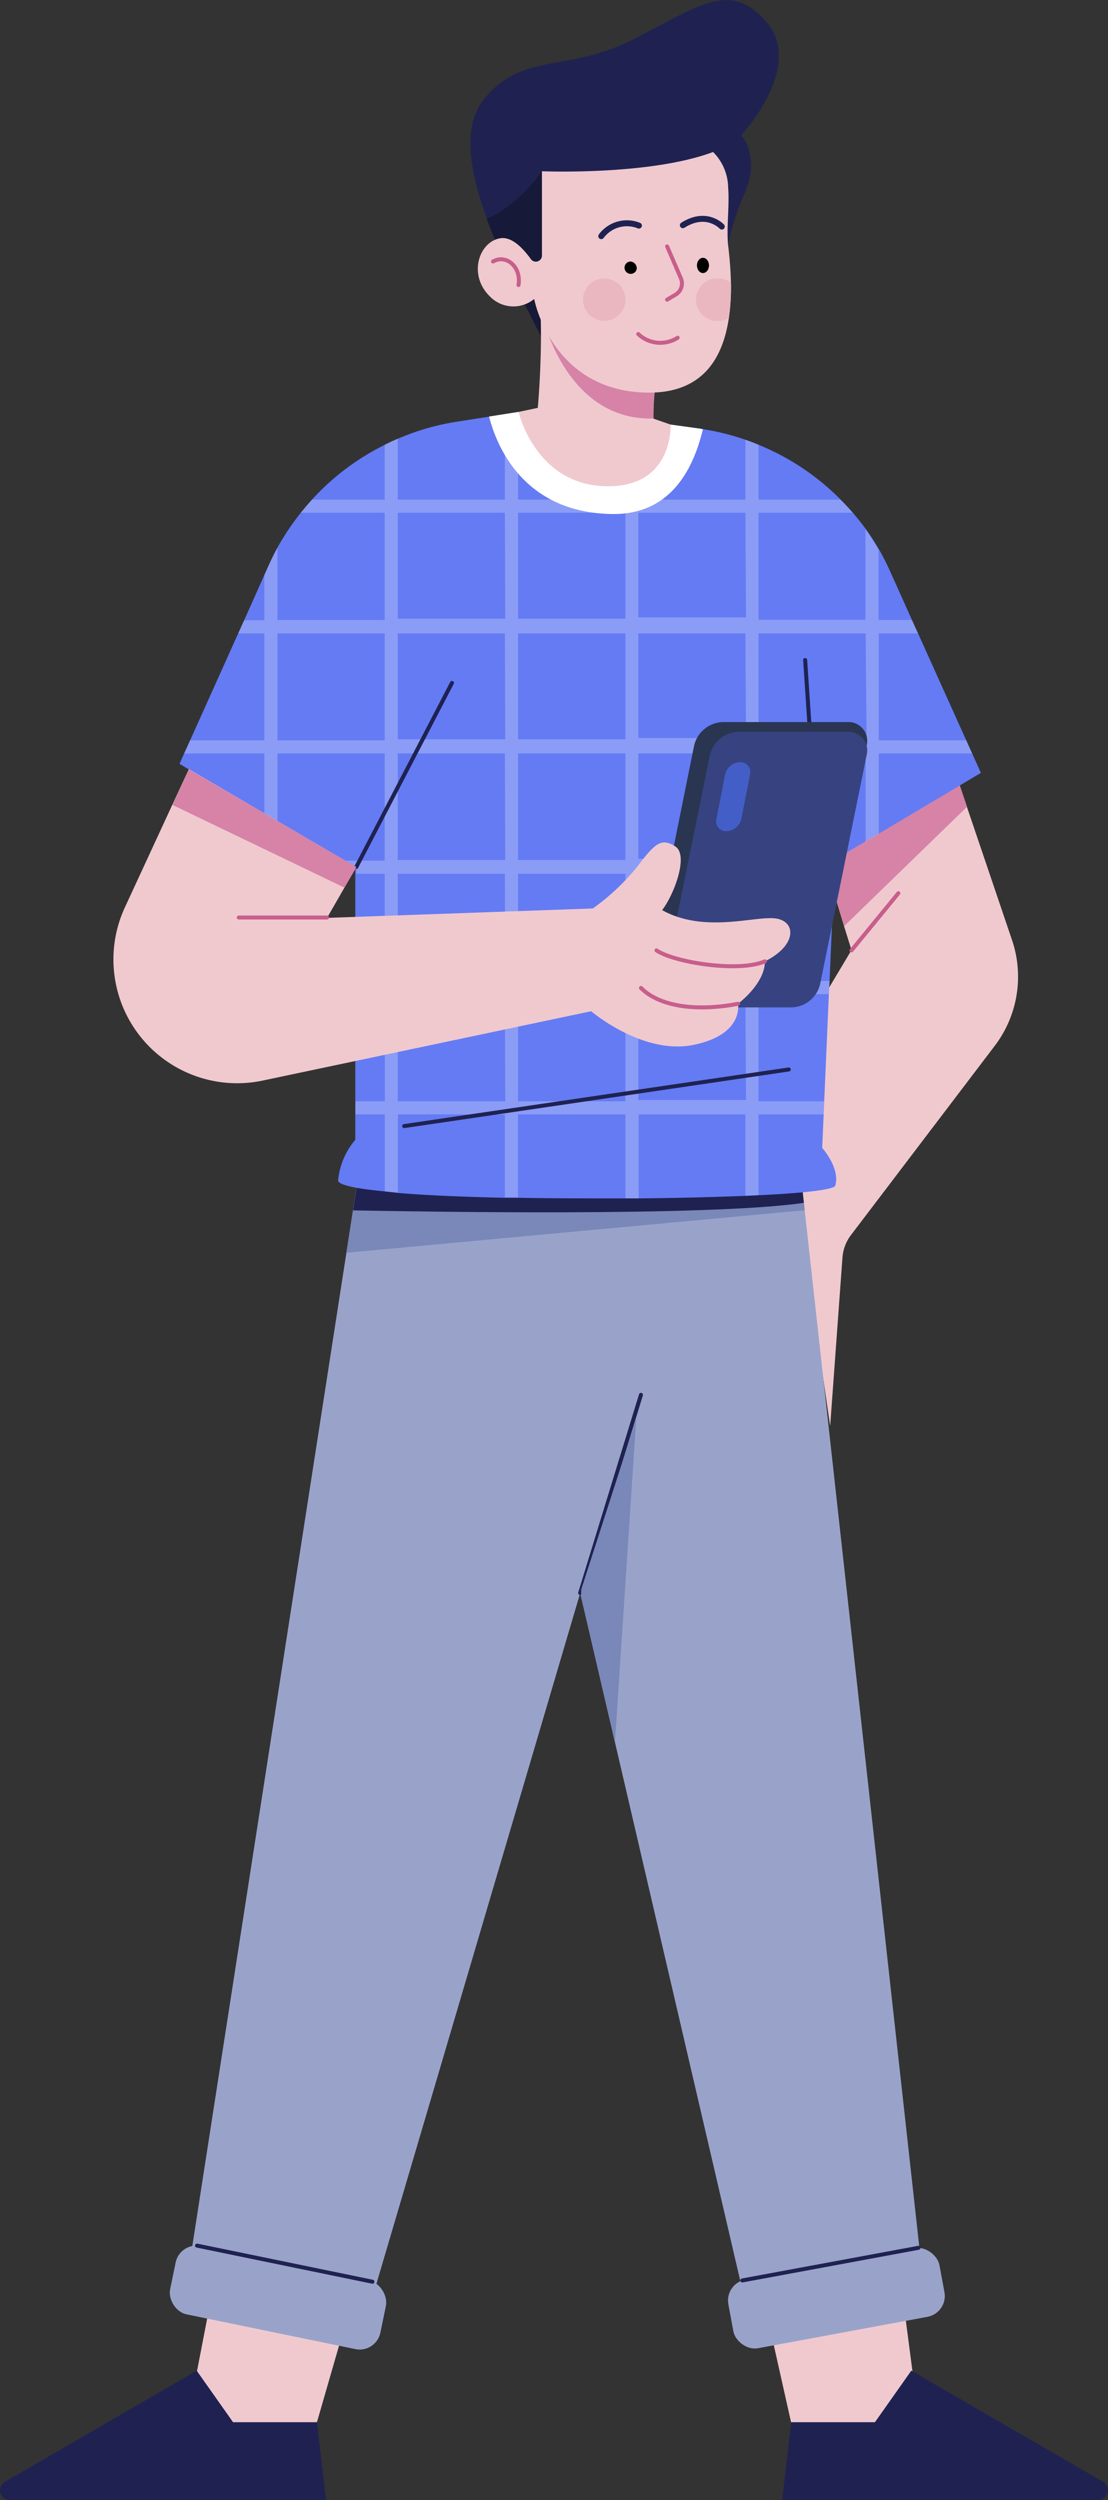 <svg xmlns="http://www.w3.org/2000/svg" viewBox="0 0 147.04 331.55"><rect x="0" y="0" width="147.04" height="331.55" fill="#333333" stroke="none"/><defs><style>.cls-1{isolation:isolate;}.cls-2{fill:#f0c9cf;}.cls-3{fill:#1f2251;}.cls-4{fill:#d683a7;}.cls-5{fill:#99a3ca;}.cls-6{fill:#7988b8;}.cls-7{fill:#647bf4;}.cls-8,.cls-9{fill:#fff;}.cls-8{opacity:0.25;mix-blend-mode:overlay;}.cls-10,.cls-12,.cls-13{fill:none;stroke-linecap:round;}.cls-10,.cls-13{stroke:#1f2251;stroke-linejoin:round;}.cls-10,.cls-12{stroke-width:0.53px;}.cls-11{fill:#161937;}.cls-12{stroke:#c85e8b;stroke-miterlimit:9;}.cls-13{stroke-width:0.79px;}.cls-14{fill:#eab7c0;}.cls-15{fill:#2a3551;}.cls-16{fill:#364380;}.cls-17{fill:#445ec7;}</style></defs><title>i3</title><g class="cls-1"><g id="Layer_2" data-name="Layer 2"><g id="OBJECTS"><polyline class="cls-2" points="119.31 300.84 121.48 317.47 116.65 325.79 104.98 321.23 101.34 305"/><path class="cls-3" d="M146.39,329.13l-25.45-14.74-4.83,6.84H105l-1.2,10.32h42A1.3,1.3,0,0,0,146.39,329.13Z"/><polyline class="cls-2" points="28.78 300.84 25.56 317.47 30.39 325.79 42.06 321.23 46.75 305"/><path class="cls-2" d="M132,138.71l-19.07,25.08a5.62,5.62,0,0,0-1.13,3l-1.63,22.33-6.84-46.93L113,126l-1-3.22-3.65-12.1,18.81-7.1,1.14,3.38,6,17.7A15.14,15.14,0,0,1,132,138.71Z"/><polygon class="cls-4" points="128.33 107 112.03 122.82 108.38 110.72 127.19 103.62 128.33 107"/><polygon class="cls-5" points="122.79 305.14 99.73 308.89 81.61 231.06 77.11 211.75 77 211.26 47.6 310.85 24.49 304.51 45.97 166.14 47.6 155.65 106.16 154.78 106.79 160.5 122.79 305.14"/><polygon class="cls-6" points="106.79 160.5 45.97 166.14 46.85 160.5 47.6 155.65 106.16 154.78 106.68 159.52 106.79 160.5"/><path class="cls-3" d="M106.68,159.52c-12.71,1.84-50.83,1.16-59.83,1l.75-4.84,58.56-.87Z"/><path class="cls-7" d="M130.17,102.5l-13.55,8.06-1.74,1L110.79,114v.11l-.08,1.74-.62,14.21-.09,1.75-.62,14.21-.07,1.74-.2,4.47s2.41,2.68,1.74,5c-.17.55-4.19,1-10.19,1.28l-1.74.08c-4.15.17-9.07.29-14.21.34H83c-4.73,0-9.6,0-14.21-.08l-1.74,0c-5.4-.12-10.36-.32-14.22-.64L51.05,158c-3.87-.37-6.23-.86-6.18-1.48a9.73,9.73,0,0,1,2.28-5.36v-5.13l0-14.21,0-1.75,0-14.21V115l-1.44-.84-9-5.26-1.74-1L23.82,101.3l.62-1.38.79-1.74L31.61,84l.79-1.74,2.68-6L35.64,75c.37-.81.75-1.61,1.18-2.38A33.47,33.47,0,0,1,39.92,68c.48-.6,1-1.19,1.48-1.74A32.58,32.58,0,0,1,51.05,59c.57-.3,1.15-.56,1.74-.81a32.4,32.4,0,0,1,7.93-2.28l4.18-.65L67,54.91l1.74-.27h.06L83,55.8l1.75.15,4.28.36,3.62.5c.22,0,.45.06.67.11a32.55,32.55,0,0,1,5.64,1.41c.59.2,1.17.42,1.74.67a32.63,32.63,0,0,1,10.86,7.26c.56.55,1.11,1.14,1.62,1.74s1.19,1.44,1.74,2.19,1.2,1.77,1.74,2.69A33.81,33.81,0,0,1,118.23,76l2.8,6.23.79,1.74,6.41,14.22.79,1.74Z"/><path class="cls-8" d="M128.23,98.18H116.62V84h5.2L121,82.22h-4.41V72.88c-.54-.92-1.11-1.82-1.74-2.69v12H100.66V68h12.48c-.51-.6-1.06-1.19-1.62-1.74H100.66V59c-.57-.25-1.15-.47-1.74-.67v7.93H84.71V56L83,55.8V66.26H68.75V54.64L67,54.91V66.26H52.79V58.17c-.59.25-1.17.51-1.74.81v7.28H41.4c-.51.55-1,1.14-1.48,1.74H51.05V82.22H36.82V72.64c-.43.77-.81,1.57-1.18,2.38l-.56,1.24v6H32.4L31.61,84h3.47V98.18H25.23l-.79,1.74H35.08v8l1.74,1v-9H51.05v14.22h-5.2l1.44.84v.9h3.76v14.21H47.24l0,1.75h3.83v14.21H47.17v1.74h3.89V158l1.74.14V147.79H67v11l1.74,0V147.79H83v11.14h1.75V147.79H98.92v10.79l1.74-.08V147.79h8.65l.07-1.74h-8.72V131.84H110l.09-1.75h-9.43V115.88h10l.08-1.74H100.66V99.92h14.22v11.67l1.74-1V99.92H129Zm-77.18,0H36.82V84H51.05Zm16,47.87H52.79V131.84H67Zm0-16H52.79V115.88H67Zm0-16H52.79V99.92H67Zm0-16H52.79V84H67Zm0-16H52.79V68H67ZM83,146.05H68.75V131.84H83Zm0-16H68.75V115.88H83Zm0-16H68.75V99.92H83Zm0-16H68.75V84H83Zm0-16H68.75V68H83Zm16,63.83H84.71V131.84H98.92Zm0-16H84.71V115.88H98.92Zm0-16H84.71V99.92H98.92Zm0-16H84.71V84H98.92Zm0-16H84.71V68H98.92Zm16,16H100.66V84h14.22Z"/><path class="cls-9" d="M93.28,56.92c-1.36,5.72-4.56,11.31-11.93,11.25-12-.11-15.5-9.23-16.45-12.93l3.91-.61L89,56.31l3.62.5C92.83,56.84,93.06,56.87,93.28,56.92Z"/><line class="cls-10" x1="108.39" y1="110.72" x2="106.85" y2="87.53"/><path class="cls-3" d="M98.38,17.92s2.5,2.73.54,7.47a36.94,36.94,0,0,0-3.13,13.24c-.15,3.7-16.24,5.87-21.77,6.5-1.14.14-1.84.2-1.84.2l-4.38-8.6c-.57-1.53-2-4.41-3.19-7.74-2-5.39-3.53-12-.38-15.85C69.33,6.88,75,9.66,83.7,5.37S96.78-2.92,101.78,3,98.38,17.92,98.38,17.92Z"/><path class="cls-11" d="M75.49,43.27,74,45.13c-1.14.14-1.84.2-1.84.2l-4.38-8.6c-.57-1.53-2-4.41-3.19-7.74,4.32-1.76,7.31-6.28,7.31-6.28Z"/><path class="cls-2" d="M89,56.31s.41,8.51-8.8,8.17-11.38-9.85-11.38-9.85l2.55-.54s.94-10.13,0-17.36l17.64,9a4.14,4.14,0,0,0-.47.54c-2,2.82-1.82,9.25-1.82,9.25Z"/><path class="cls-4" d="M86.71,55.5c-11.35.33-14.52-12.94-14.52-12.94l16.34,3.69C86.48,49.07,86.71,55.5,86.71,55.5Z"/><path class="cls-2" d="M97,37.48a28.74,28.74,0,0,1-.28,4.72c-.92,6.11-4.18,10.44-12.06,9.81C73,51.08,70.89,39.65,70.89,39.65a4.34,4.34,0,0,1-5.9-.36c-2.9-2.86-1.43-7.2,1.38-7.69,1.53-.26,3,1.28,4.08,2.76a.81.81,0,0,0,1.47-.47V22.71s14.16.59,22.57-2.5l.14-.05a6.79,6.79,0,0,1,2,4.7c.2,2.52-.25,5.33,0,7.71A49,49,0,0,1,97,37.48Z"/><path class="cls-12" d="M88.53,39.74l1.12-.66a1.73,1.73,0,0,0,.71-2.17l-1.83-4.23"/><path d="M84.5,35.68a.82.82,0,1,1-.8-1A.92.92,0,0,1,84.5,35.68Z"/><ellipse cx="93.29" cy="35.2" rx="0.8" ry="1.01"/><path class="cls-12" d="M65.43,34.68c1.71-1,3.78.67,3.38,3.12"/><path class="cls-12" d="M84.7,44.3a4.26,4.26,0,0,0,5.23.49"/><path class="cls-13" d="M79.79,31.32a4.25,4.25,0,0,1,5-1.4"/><path class="cls-13" d="M95.79,30.05s-2-2.19-5.17-.18"/><circle class="cls-14" cx="80.19" cy="39.74" r="2.82"/><path class="cls-14" d="M97,37.48a28.74,28.74,0,0,1-.28,4.72,2.92,2.92,0,0,1-1.38.36,2.82,2.82,0,1,1,0-5.63A2.76,2.76,0,0,1,97,37.48Z"/><path class="cls-15" d="M103,132.31H88.48A2.5,2.5,0,0,1,86,129.16L92.11,98.9a4.05,4.05,0,0,1,3.79-3.14h16.57A2.49,2.49,0,0,1,115,98.9l-8.23,30.26A4,4,0,0,1,103,132.31Z"/><path class="cls-16" d="M105.05,133.6H90.55a2.49,2.49,0,0,1-2.5-3.15l6.14-30.26A4,4,0,0,1,98,97.05h14.49a2.49,2.49,0,0,1,2.51,3.14l-6.15,30.26A4,4,0,0,1,105.05,133.6Z"/><path class="cls-2" d="M101.51,127.49c0,3-3.58,5.63-3.58,5.63s.85,4.07-5.89,5.45-13.59-4.46-13.59-4.46L34.88,143.3a16.42,16.42,0,0,1-18.29-23l6.29-13.6L25.07,102l22.22,13-1.59,2.73-2.3,4,35.27-1.25a30,30,0,0,0,5.94-5.59c2.33-3.09,3.17-3.8,5-2.64s-.18,6.44-1.74,8.45c5.63,3.13,12.38.71,15.1,1.11S105.76,125.39,101.51,127.49Z"/><path class="cls-12" d="M101.51,127.49c-3.46,1.5-12,.16-14.39-1.45"/><path class="cls-12" d="M97.94,133.12c-4.79.94-10.15.63-12.88-2.1"/><path class="cls-17" d="M96.39,110.23h0a1.3,1.3,0,0,1-1.31-1.63l1.15-5.89a2.1,2.1,0,0,1,2-1.63h0a1.3,1.3,0,0,1,1.31,1.63l-1.16,5.89A2.08,2.08,0,0,1,96.39,110.23Z"/><line class="cls-12" x1="43.4" y1="121.68" x2="31.69" y2="121.68"/><line class="cls-12" x1="113" y1="126.04" x2="119.22" y2="118.46"/><line class="cls-10" x1="47.29" y1="114.97" x2="59.98" y2="90.57"/><polygon class="cls-4" points="47.29 114.98 45.7 117.71 22.89 106.75 25.07 102.03 47.29 114.98"/><line class="cls-10" x1="76.99" y1="211.26" x2="85.06" y2="184.98"/><path class="cls-3" d="M.65,329.13,26.1,314.39l4.83,6.84H42.06l1.21,10.32H1.3A1.3,1.3,0,0,1,.65,329.13Z"/><rect class="cls-5" x="22.62" y="300.07" width="28.49" height="9.25" rx="2.81" transform="translate(62.21 -1.17) rotate(11.63)"/><line class="cls-10" x1="26.15" y1="297.81" x2="49.43" y2="302.6"/><rect class="cls-5" x="96.78" y="300.15" width="28.49" height="9.25" rx="2.81" transform="translate(-53.66 25.32) rotate(-10.49)"/><line class="cls-10" x1="98.51" y1="302.43" x2="121.88" y2="298.1"/><line class="cls-10" x1="53.64" y1="149.34" x2="104.68" y2="141.83"/><polygon class="cls-6" points="84.43 188.2 81.61 231.06 77.11 211.75 77.14 210.77 84.43 188.2"/></g></g></g></svg>